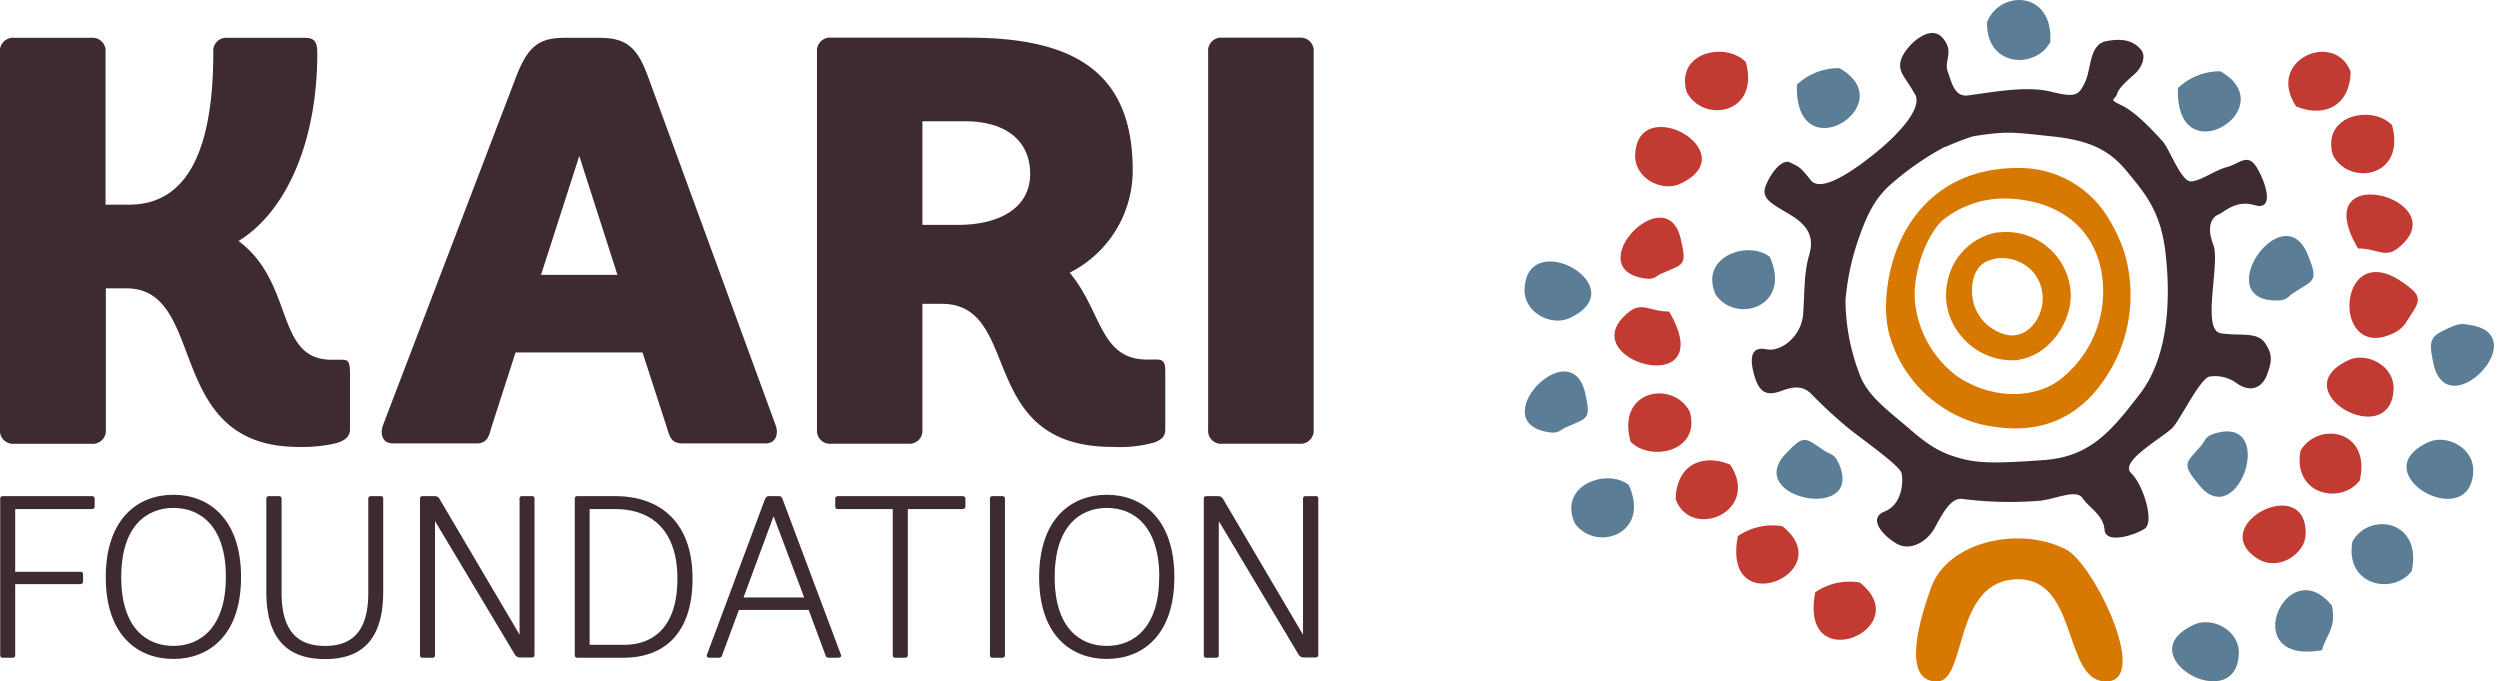 <svg id="b0a31c2f-b4f2-49a5-9780-04e3c390144d" data-name="Layer 1" xmlns="http://www.w3.org/2000/svg" viewBox="0 0 366.84 100"><path d="M13.45,72.8H.33a.36.36,0,0,0-.3.41v22.9a.17.17,0,0,0,0,.1.35.35,0,0,0,.41.3H1.93a.35.35,0,0,0,.3-.4V85.71h9.52a.39.39,0,0,0,.44-.41v-1a.21.21,0,0,0,0-.11.35.35,0,0,0-.4-.29H2.23V74.7H13.54a.38.38,0,0,0,.35-.41V73.12A.39.39,0,0,0,13.45,72.8Z" fill="#3e2b2f"/><path d="M25.44,72.6c-5.12,0-9.92,3.42-9.92,12.09s4.8,12,9.92,12,9.93-3.35,9.93-12S30.56,72.6,25.44,72.6Zm7.7,12.09c0,7.42-3.79,10.09-7.69,10.09s-7.66-2.58-7.66-10.09,3.74-10.16,7.66-10.16,7.7,2.64,7.7,10.16Z" fill="#3e2b2f"/><path d="M55.82,72.8H54.35a.36.36,0,0,0-.31.41l0,13.75c0,5.66-2.34,7.82-6.34,7.82S41.32,92.62,41.32,87V73.11a.36.36,0,0,0-.4-.31h-1.4c-.3,0-.44.13-.44.41V86.83c0,7.55,3.7,9.88,8.61,9.88s8.54-2.33,8.54-9.88V73.1A.35.35,0,0,0,55.82,72.8Z" fill="#3e2b2f"/><path d="M78,72.8H76.52a.34.34,0,0,0-.28.41V93.13L64.51,73.24a.79.79,0,0,0-.68-.44h-1.9a.36.36,0,0,0-.3.41v22.9a.17.17,0,0,0,0,.1.35.35,0,0,0,.41.3h1.49a.35.35,0,0,0,.3-.4V76.46L75.52,96a.87.87,0,0,0,.72.47h1.89a.35.35,0,0,0,.3-.4V73.21a.17.17,0,0,0,0-.1A.35.35,0,0,0,78,72.8Z" fill="#3e2b2f"/><path d="M90.28,72.8H84.64a.36.36,0,0,0-.3.41v22.9a.14.14,0,0,0,0,.09.35.35,0,0,0,.4.31h6.75c6,0,10.13-3.6,10.13-11.61C101.62,76.35,96.57,72.8,90.28,72.8Zm1.24,21.82h-5V74.7h3.74c5.31,0,9.14,3.08,9.14,10.2C99.41,91.5,96.32,94.62,91.52,94.62Z" fill="#3e2b2f"/><path d="M114.83,73.24c-.09-.23-.26-.44-.47-.44h-1.6c-.23,0-.37.17-.51.44l-8.53,22.87c-.1.24.13.4.4.4h1.36a.46.46,0,0,0,.48-.36l2.46-6.65h10.24l2.47,6.65a.45.45,0,0,0,.47.36H123c.27,0,.51-.16.41-.4ZM109.1,87.67l4.41-11.92L118,87.67Z" fill="#3e2b2f"/><path d="M141.26,72.8H122.9a.37.37,0,0,0-.34.41v1.08a.14.14,0,0,0,0,.09.36.36,0,0,0,.4.32H131V96.21a.36.36,0,0,0,.41.3h1.49a.35.35,0,0,0,.31-.4V74.7h8.1a.38.38,0,0,0,.35-.41V73.12A.39.39,0,0,0,141.26,72.8Z" fill="#3e2b2f"/><path d="M147.05,72.8h-1.49a.36.36,0,0,0-.3.41v22.9a.17.17,0,0,0,0,.1.35.35,0,0,0,.41.3h1.49a.35.35,0,0,0,.3-.4V73.21a.21.21,0,0,0,0-.11A.35.35,0,0,0,147.05,72.8Z" fill="#3e2b2f"/><path d="M162.41,72.6c-5.12,0-9.93,3.42-9.93,12.09s4.81,12,9.93,12,9.91-3.35,9.91-12S167.53,72.6,162.41,72.6Zm7.68,12.09c0,7.42-3.77,10.09-7.67,10.09s-7.66-2.58-7.66-10.09,3.74-10.16,7.66-10.16,7.69,2.64,7.69,10.16Z" fill="#3e2b2f"/><path d="M193,72.8h-1.49a.37.37,0,0,0-.31.41V93.13L179.48,73.24a.79.79,0,0,0-.68-.44h-1.86a.35.35,0,0,0-.3.41v22.9a.17.17,0,0,0,0,.1.34.34,0,0,0,.4.3h1.49a.35.35,0,0,0,.31-.4V76.46L190.52,96a.87.87,0,0,0,.71.47h1.9a.35.35,0,0,0,.31-.4v-23A.35.35,0,0,0,193,72.8Z" fill="#3e2b2f"/><path d="M15.53,63V42.31h3c12.07,0,5.36,23.24,25.25,23.27a22.07,22.07,0,0,0,5.44-.52c1.45-.41,2.14-1,2.14-2.11V55c0-2-.26-2.21-1.2-2.21H48.68c-8.41,0-5.35-11.22-13.68-17.43C41.29,31.56,46.56,22,46.56,7.68c0-2.13-1-2.13-2.13-2.13h-11a1.62,1.62,0,0,0-.44,0,1.92,1.92,0,0,0-1.69,2.13c0,15.73-4.59,22.44-12.51,22.35H15.49V7.68a3.08,3.08,0,0,0,0-.43,1.93,1.93,0,0,0-2.14-1.7H2.14a1.55,1.55,0,0,0-.43,0A1.93,1.93,0,0,0,0,7.69V63a2.94,2.94,0,0,0,0,.42,1.93,1.93,0,0,0,2.13,1.7H13.39a1.55,1.55,0,0,0,.43,0A1.93,1.93,0,0,0,15.53,63Z" fill="#3e2b2f"/><path d="M169.46,64.9c1.27-.51,1.53-1.1,1.53-2l0-8.44c0-1.36-.34-1.7-1.27-1.7h-1.37c-7,0-6.63-7.06-11.39-12.75A16.78,16.78,0,0,0,166.21,25c0-14-8.05-19.47-24-19.47H122a1.55,1.55,0,0,0-.43,0,1.93,1.93,0,0,0-1.69,2.13V63a2.8,2.8,0,0,0,0,.41,1.92,1.92,0,0,0,2.12,1.7h11.22a2,2,0,0,0,.43,0,1.92,1.92,0,0,0,1.7-2.12V44.58h2.81c12.07,0,4.84,21.09,25.24,21A18.49,18.49,0,0,0,169.46,64.9ZM140.54,33h-5.19V17.79h6.2c6,0,9.61,2.81,9.61,7.74S146.74,33,140.54,33Z" fill="#3e2b2f"/><path d="M177.28,63a1.48,1.48,0,0,0,0,.42,1.91,1.91,0,0,0,2.13,1.69h11.22a2,2,0,0,0,.42,0A1.93,1.93,0,0,0,192.76,63V7.66a3.23,3.23,0,0,0,0-.44,1.92,1.92,0,0,0-2.13-1.69H179.41a3.09,3.09,0,0,0-.43,0,1.92,1.92,0,0,0-1.7,2.13Z" fill="#3e2b2f"/><path d="M72.17,62.52l3.48-10.8H94.28l3.48,10.72c.42,1.18.51,2.62,2.29,2.62h12.34c1.52,0,1.87-1.53,1.44-2.62L95.12,11.33C93.59,7.08,92,5.55,88.06,5.55H82.71c-3.83,0-5.38,1.53-7,5.78L56.18,62.44c-.43,1.18-.09,2.62,1.44,2.62H70C71.73,65.06,71.82,63.53,72.17,62.52ZM85,22.89,90.6,40.33H79.39Z" fill="#3e2b2f"/><path d="M284.22,100c4.48,0,2.27-15,11.94-15,8.85,0,6.56,15,12.86,15,6.76,0-2.23-18.08-6.1-19.49-6.56-3.27-17.13-1.15-19.59,5.78-1.8,5-4.24,13.71.89,13.71Z" fill="#d77900" fill-rule="evenodd"/><path d="M360,47.84a3.37,3.37,0,0,1,2.17-.19c10.09,1.25-3,15-5.07,5.8C356.22,49.52,356.68,49.3,360,47.84Z" fill="#5b7e96" fill-rule="evenodd"/><path d="M356.38,64.86c2.6-1.17,6.7.81,6.53,4.36C362.47,78.44,346.42,69.38,356.38,64.86Z" fill="#5b7e96" fill-rule="evenodd"/><path d="M322,91.63c2.6-1.17,6.69.85,6.52,4.36C328.08,105.21,312,96.15,322,91.63Z" fill="#5b7e96" fill-rule="evenodd"/><path d="M353.89,83.8c-2.82,3.63-9.88,2.06-8.7-4.35C347.64,75.06,355.49,76.27,353.89,83.8Z" fill="#5b7e96" fill-rule="evenodd"/><path d="M342.18,88.88c.7,3.36-.94,4.37-1.45,6.52C328.06,97.7,335.54,80.6,342.18,88.88Z" fill="#5b7e96" fill-rule="evenodd"/><path d="M230.24,46.71c-2.6,1.17-6.7-.8-6.53-4.36C224.15,33.13,240.2,42.19,230.24,46.71Z" fill="#5b7e96" fill-rule="evenodd"/><path d="M344.93,10.55c-.09,4.65-3.51,6.86-8,5.08C332.36,8.72,342.67,4.41,344.93,10.55Z" fill="#c23b33" fill-rule="evenodd"/><path d="M351,18.36c2.1,7.75-6.41,9-8.71,4.34C340.67,16.77,348.19,15.38,351,18.36Z" fill="#c23b33" fill-rule="evenodd"/><path d="M346,36.46c-7.89-13.53,15-7.12,5.8,0C349.89,37.91,348.79,36.44,346,36.46Z" fill="#c23b33" fill-rule="evenodd"/><path d="M353.19,47.12a4.65,4.65,0,0,1-2,1.78c-9.16,4.39-8.35-14,1.14-7.62,3.37,2.25,2.88,2.78.83,5.84Z" fill="#c23b33" fill-rule="evenodd"/><path d="M344.7,52.81c2.6-1.17,6.69.84,6.52,4.35C350.78,66.35,334.73,57.32,344.7,52.81Z" fill="#c23b33" fill-rule="evenodd"/><path d="M346.26,70.51c-2.81,3.63-9.87,2.06-8.7-4.35C340.06,61.78,348,63,346.26,70.51Z" fill="#c23b33" fill-rule="evenodd"/><path d="M256.18,9.11c2.11,7.75-6.37,9-8.7,4.35C245.84,7.53,253.36,6.13,256.18,9.11Z" fill="#c23b33" fill-rule="evenodd"/><path d="M245.87,73.24c.09-4.65,3.5-6.86,8-5.08C258.44,75.07,248.12,79.38,245.87,73.24Z" fill="#c23b33" fill-rule="evenodd"/><path d="M239.25,64.79c-2.1-7.75,6.37-9,8.71-4.35C249.6,66.35,242.08,67.78,239.25,64.79Z" fill="#c23b33" fill-rule="evenodd"/><path d="M244.92,45.71c7.88,13.52-15,7.11-5.8,0C241,44.26,242.08,45.73,244.92,45.71Z" fill="#c23b33" fill-rule="evenodd"/><path d="M243.73,40.17c-.57.24-.94.87-2.17.72-10.09-1.26,3-15,5.07-5.8C247.56,39.06,247.09,38.71,243.73,40.17Z" fill="#c23b33" fill-rule="evenodd"/><path d="M246.47,27c-2.6,1.18-6.7-.8-6.53-4.35C240.38,13.37,256.43,22.43,246.47,27Z" fill="#c23b33" fill-rule="evenodd"/><path d="M338.32,78.45c-.09,2.85-4,5.42-7,3.56C323.5,77.11,338.61,69.23,338.32,78.45Z" fill="#c23b33" fill-rule="evenodd"/><path d="M255,78.67a9,9,0,0,1,6.53-1.46C270.1,84,252.58,91.45,255,78.67Z" fill="#c23b33" fill-rule="evenodd"/><path d="M266.36,86.91a8.94,8.94,0,0,1,6.53-1.44C281.43,92.24,263.9,99.7,266.36,86.91Z" fill="#c23b33" fill-rule="evenodd"/><path d="M281,13.87c-1.31-2.5-2.7-3.33-2-5.25s4.15-5.18,6-3.12.21,3.37.8,5,1,3.78,3,3.5c4.25-.58,8.65-1.41,12.23-.53s4,.53,4.93-1.43.57-5.51,3.11-6,3.94,0,5,1.14,0,2.89-.7,3.55-2.41,2-2.7,3-1.45.74.69,1.75,5,4.17,6,5.29,2.7,5.9,4.13,5.85,3.53-1.65,5.27-2.1,3-2.07,4.28-.11,2.94,6.62-.22,5.69c-2.75-.81-4.38,1-5.3,1.38s-1.81,1.7-.75,4.42-1.79,12.54,1.09,13,5.35-.3,6.54,1.49.88,2.9.24,4.62-2.19,2.7-4.31,1.32a5.36,5.36,0,0,0-4-1.09c-1.34,0-4.23,6-5.44,7.41s-8,5-6.19,6.75,3.47,7.21,2,8.18-5.74,2.3-5.89.15-2.29-3.24-3.21-4.62-3.8.07-6.19.36A55.07,55.07,0,0,1,288,73.22c-1.68-.28-2.89,2-4.08,4.19s-3.65,3.44-5.53,2.41-4.48-3.72-1.84-4.77,2.75-4.5,2.48-5.61-5.28-4.61-7.66-6.49a68.56,68.56,0,0,1-5.61-5.17c-1.05-1-2.19-1.23-4.25-.46s-3.27.54-4.06-2.13-.51-4.4,1.73-3.94,5.17-2,5.4-5.1.11-6.12.88-8.69-.09-4.26-2.5-5.78-4.66-2.34-3.89-4.35,2.46-4.1,3.65-3.47,1.27.42,3,2.59,7.66-2.55,9.47-4,7.13-6.11,5.83-8.62Zm4.39,7.67a41.82,41.82,0,0,0-8.11,5.66c-2.14,1.94-3.29,4.28-4.35,7.26a36.35,36.35,0,0,0-2.13,9.61,30.77,30.77,0,0,0,2.34,11.53c1.39,2.92,4.23,4.88,7.21,7.47s4.81,3.53,7.56,4.25c2.5.66,5.21.68,12,.19s9.87-4.21,14.1-9.72,4.5-13.93,3.77-20.5c-.68-6.25-3-8.87-5.65-12.1S306.62,20.59,301,20s-6.41-.8-11.48,0a40.77,40.77,0,0,0-4.1,1.58Z" fill="#3e2b2f" fill-rule="evenodd"/><path d="M259.69,37.68c3.3,7.31-4.88,9.89-7.91,5.61C249.23,37.73,256.43,35.17,259.69,37.68Z" fill="#5b7e96" fill-rule="evenodd"/><path d="M239,71.15c3.29,7.32-4.88,9.89-7.91,5.66C228.57,71.2,235.77,68.65,239,71.15Z" fill="#5b7e96" fill-rule="evenodd"/><path d="M323.07,65.3c.41-.48.47-1.2,1.65-1.61,9.61-3.2,3.76,14.79-2.09,7.42C320.09,68,320.66,68.05,323.07,65.3Z" fill="#5b7e96" fill-rule="evenodd"/><path d="M300.85,6.19c-2.25,4.07-9.46,3.59-9.28-2.93C293.36-1.47,301.33-1.5,300.85,6.19Z" fill="#5b7e96" fill-rule="evenodd"/><path d="M336.49,43c-.55.35-.8,1-2.1,1.09-10.47.35.59-15.71,4.24-6.73C340.2,41.27,339.67,41,336.49,43Z" fill="#5b7e96" fill-rule="evenodd"/><path d="M267.85,66.23c.52.36,1.24.33,1.8,1.43,4.52,9.13-14,5.65-7.61-1.1C264.82,63.65,264.79,64.21,267.85,66.23Z" fill="#5b7e96" fill-rule="evenodd"/><path d="M319.58,12.92a9,9,0,0,1,6.22-2.46C335.29,15.87,319.16,25.93,319.58,12.92Z" fill="#5b7e96" fill-rule="evenodd"/><path d="M263.68,12.41A9,9,0,0,1,269.9,10C279.37,15.32,263.25,25.43,263.68,12.41Z" fill="#5b7e96" fill-rule="evenodd"/><path d="M229.7,62.74c-.58.24-.95.87-2.18.72-10.08-1.26,2.95-15,5.08-5.8C233.49,61.63,233,61.27,229.7,62.74Z" fill="#5b7e96" fill-rule="evenodd"/><path d="M296.26,52.85a1.36,1.36,0,0,0-.4,0,9.6,9.6,0,0,1-7.95-3.4,9.24,9.24,0,0,1-2.09-8.35,9.09,9.09,0,0,1,7.22-7h.26a9.49,9.49,0,0,1,10.5,8.35,8.89,8.89,0,0,1,.06,1c-.05,3.91-3.11,8.63-7.6,9.32ZM292.7,38c-2.94.46-3.3,3.21-3.32,4.32a6.54,6.54,0,0,0,5.3,6.85,3.45,3.45,0,0,0,1.11,0c2.16-.32,3.31-2.4,3.65-3.52a6,6,0,0,0-1.08-5.7,6.17,6.17,0,0,0-5.61-2Z" fill="#d77900"/><path d="M290.42,62.2A18.82,18.82,0,0,1,277.1,48.58a17.27,17.27,0,0,1-.35-3.93c.29-9.95,6.33-20.17,19.68-20a15.24,15.24,0,0,1,12.21,6.25,24.51,24.51,0,0,1,3,5.89A21.89,21.89,0,0,1,310.37,53c-4.09,8-10.62,11.41-19.95,9.2Zm-3.13-6.91c5.61,3.66,11.83,3,15.22.23a16.38,16.38,0,0,0,6.07-13.77c-.47-7.89-6.28-12.66-14.84-12.62a14.43,14.43,0,0,0-8.81,3.29c-2.34,2.34-4.28,7.62-3.94,11.83A15.61,15.61,0,0,0,287.29,55.29Z" fill="#d77900" fill-rule="evenodd"/></svg>